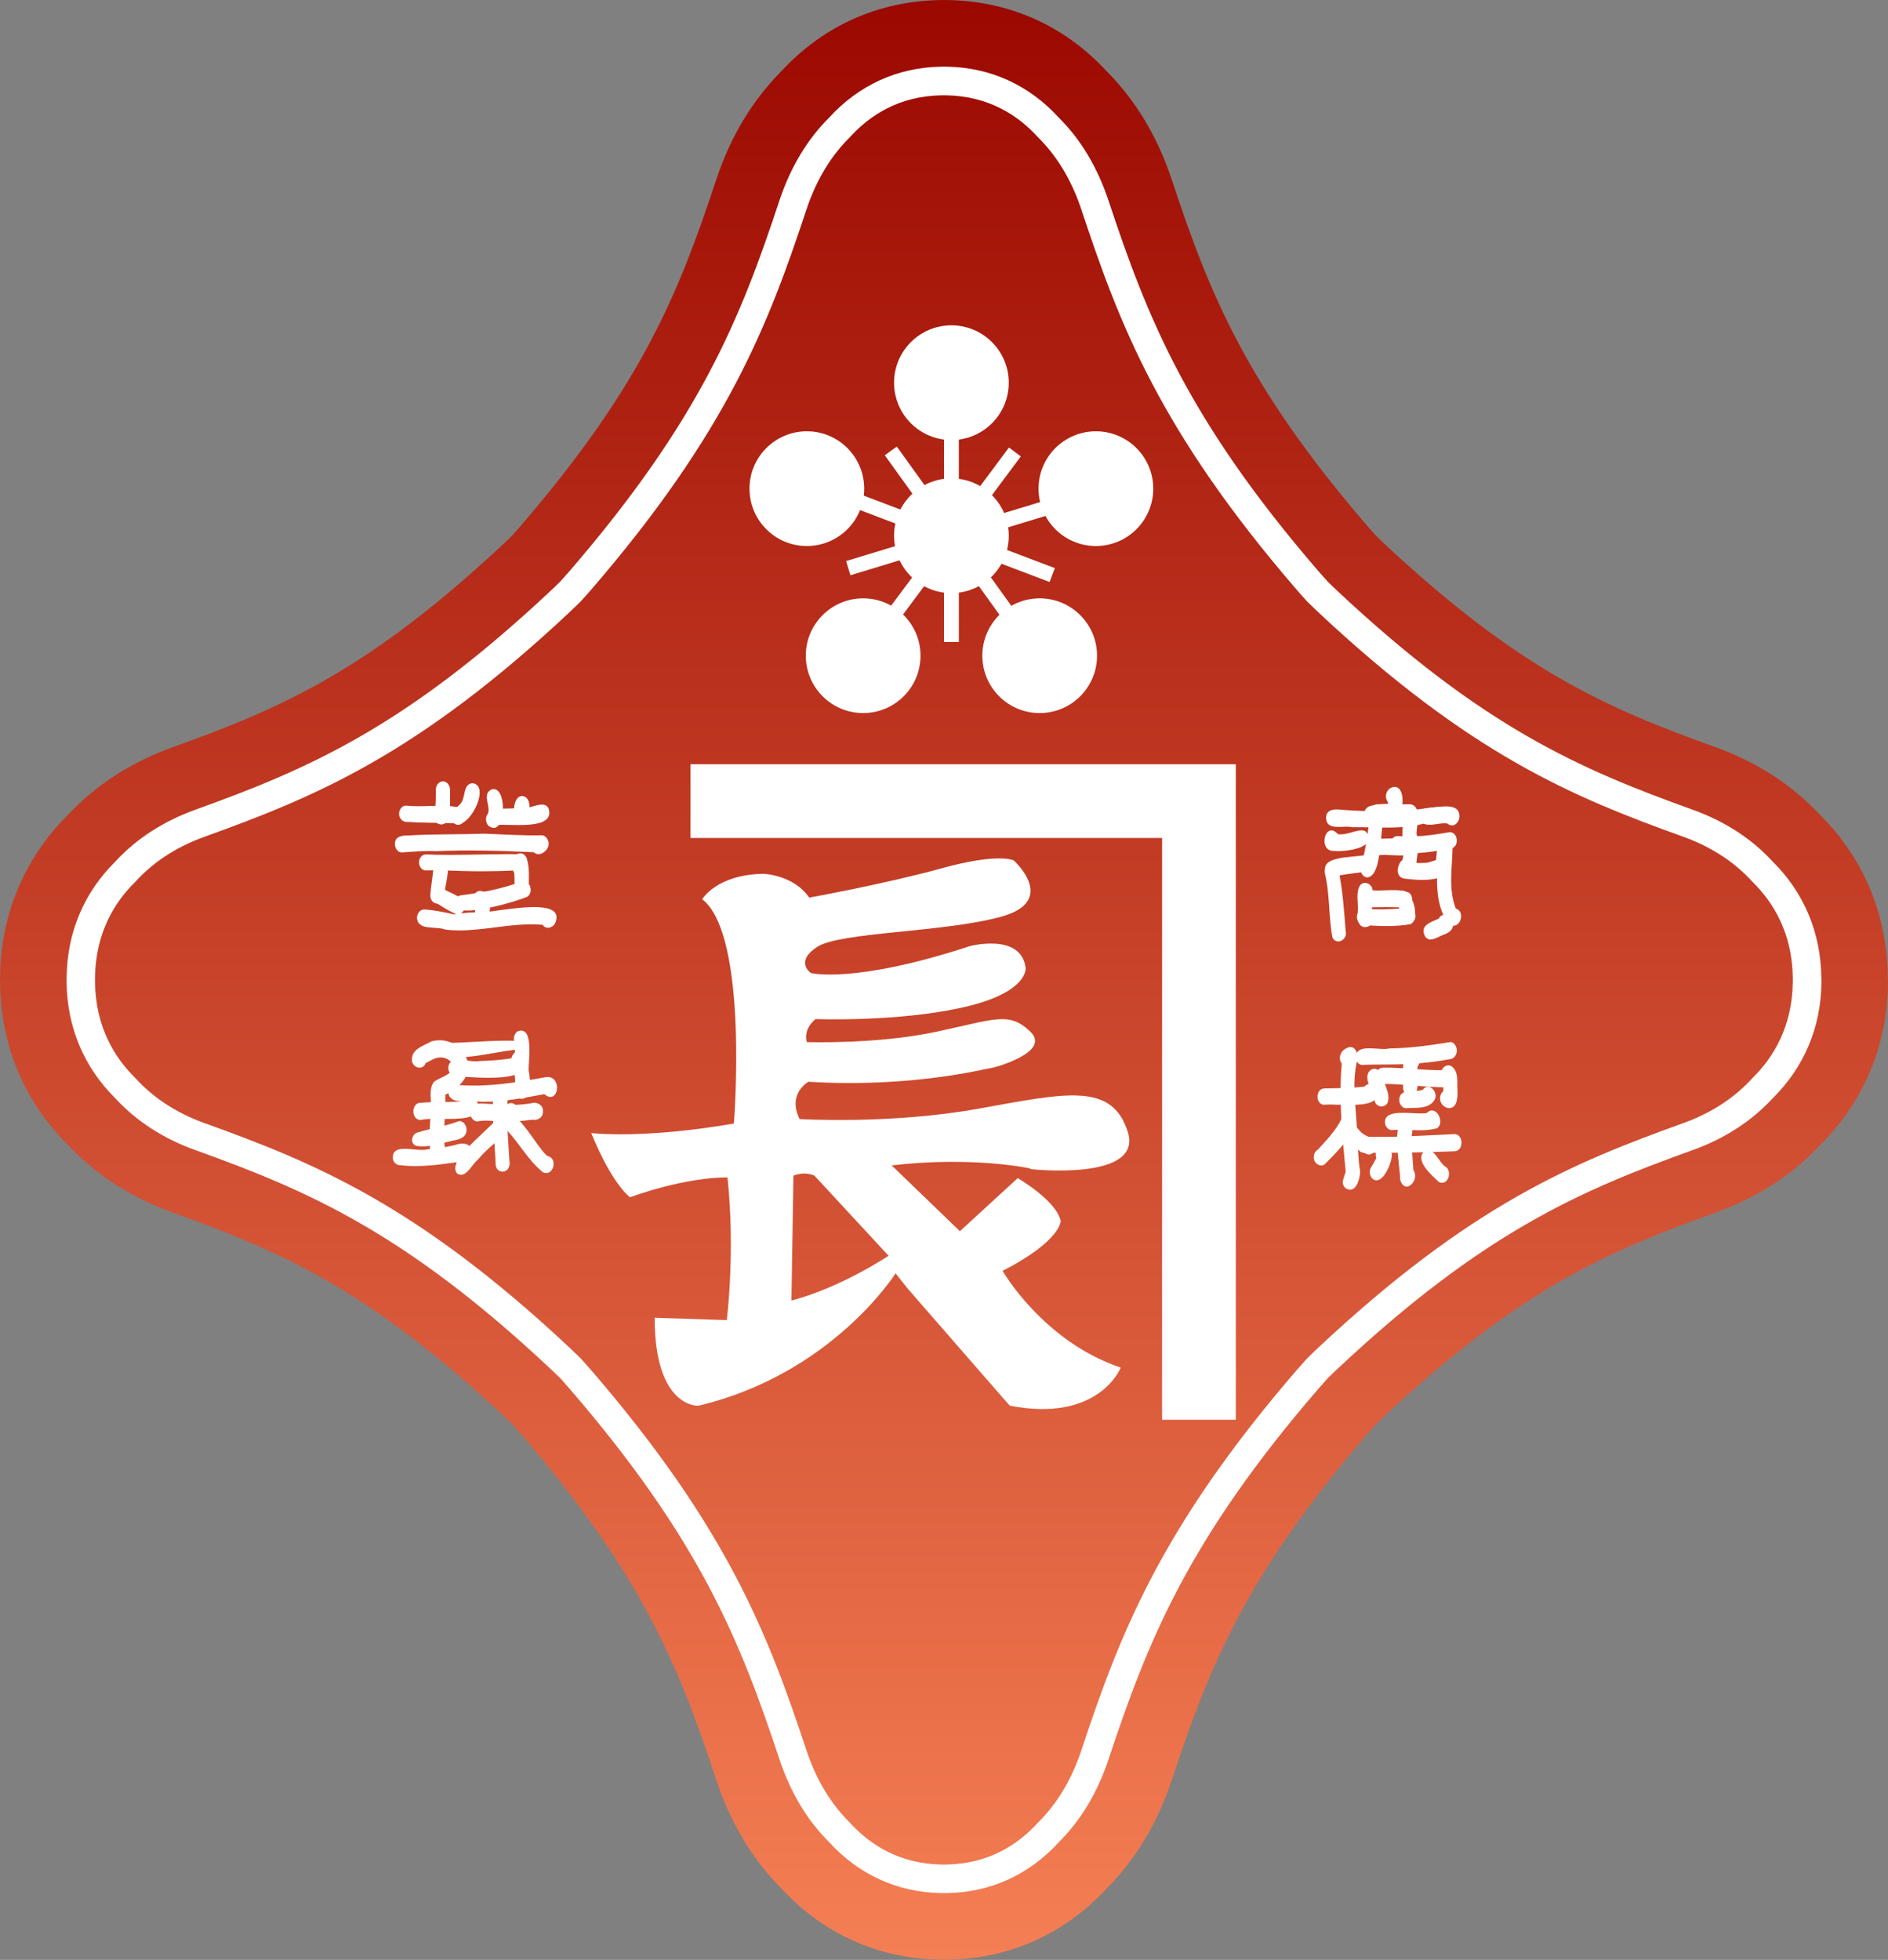 <?xml version="1.0" encoding="UTF-8"?>
<svg id="Vrstva_1" data-name="Vrstva 1" xmlns="http://www.w3.org/2000/svg" xmlns:xlink="http://www.w3.org/1999/xlink" viewBox="0 0 198.5 206.03">
  <rect x="0" y="0" width="198.5" height="206.03" fill="#808080" stroke="none"/>
  <defs>
    <style>
      .cls-1 {
        fill: #fff;
      }

      .cls-2 {
        fill: none;
      }

      .cls-3 {
        fill: url(#Nepojmenovaný_přechod_10);
      }

      .cls-4 {
        clip-path: url(#clippath);
      }
    </style>
    <linearGradient id="Nepojmenovaný_přechod_10" data-name="Nepojmenovaný přechod 10" x1="-14.58" y1="116.76" x2="191.45" y2="116.76" gradientTransform="translate(-17.51 191.45) rotate(-90)" gradientUnits="userSpaceOnUse">
      <stop offset="0" stop-color="#f57f54"/>
      <stop offset="1" stop-color="#9b0800"/>
    </linearGradient>
    <clipPath id="clippath">
      <rect class="cls-2" x="41.27" y="82.12" width="112.77" height="42.96"/>
    </clipPath>
  </defs>
  <g>
    <path class="cls-3" d="M198.5,103s0,.25,0,.52c-.12,6.47-2.56,12.27-7.06,16.77-2.97,3.2-6.71,5.62-11.11,7.2-11.38,4.09-20.54,8.03-34.91,21.5-.25.24-.51.49-.77.74-.24.27-.48.53-.71.8-12.98,15.04-16.78,24.65-20.74,36.59-1.48,4.48-3.77,8.3-6.8,11.36-4.42,4.79-10.16,7.39-16.62,7.53-.32.01-.5.01-.5.01-.07,0-.25,0-.55-.01-6.46-.14-12.21-2.74-16.62-7.53-3.03-3.06-5.32-6.88-6.8-11.36-3.95-11.94-7.76-21.56-20.73-36.59-.24-.27-.48-.54-.72-.81-.26-.25-.52-.5-.78-.75-14.36-13.46-23.52-17.4-34.9-21.49-4.4-1.58-8.13-4.01-11.11-7.2C2.57,115.79.13,110,.01,103.53c0-.26-.01-.43-.01-.48v-.03c0-.08,0-.25.01-.52.12-6.47,2.56-12.26,7.06-16.76,2.97-3.2,6.71-5.62,11.11-7.2,11.38-4.09,20.54-8.03,34.9-21.5.26-.24.52-.49.77-.74.24-.27.48-.54.72-.82,12.97-15.03,16.77-24.64,20.73-36.58,1.48-4.48,3.77-8.3,6.8-11.36C86.51,2.75,92.26.15,98.72.01c.3-.01.5-.01.56-.01,0,0,.2,0,.5.01,6.46.14,12.21,2.74,16.62,7.53,3.03,3.06,5.32,6.88,6.8,11.36,3.96,11.94,7.76,21.56,20.73,36.59.24.27.47.54.71.8.26.25.52.51.79.76,14.35,13.45,23.51,17.39,34.89,21.48,4.4,1.58,8.13,4,11.1,7.2,4.49,4.5,6.93,10.29,7.06,16.76,0,.27,0,.44,0,.5Z"/>
    <path class="cls-1" d="M191.49,102.74c-.06-4.71-1.83-8.91-5.1-12.15-2.22-2.42-5.05-4.26-8.43-5.47-11.78-4.24-22.01-8.62-37.33-22.98-.35-.33-.7-.66-1.04-1-.32-.36-.64-.72-.96-1.08-13.79-15.98-18-26.66-22.08-38.96-1.16-3.49-2.91-6.43-5.22-8.72-3.12-3.43-7.19-5.29-11.77-5.37-.19,0-.3,0-.33,0,0,0-.11,0-.3,0-4.58.08-8.65,1.94-11.77,5.37-2.31,2.3-4.06,5.23-5.22,8.72-4.07,12.3-8.29,22.98-22.08,38.96-.32.37-.64.73-.96,1.08-.34.34-.69.67-1.04,1-15.31,14.35-25.54,18.74-37.32,22.98-3.38,1.22-6.22,3.06-8.43,5.47-3.27,3.23-5.04,7.43-5.1,12.05-.01.24-.01.37-.01.37,0,0,0,.13,0,.27.06,4.71,1.83,8.91,5.1,12.15,2.22,2.42,5.05,4.26,8.43,5.47,11.78,4.24,22.01,8.62,37.33,22.98.35.33.69.66,1.04,1,.32.36.64.71.96,1.08,13.79,15.98,18,26.66,22.08,38.96,1.16,3.49,2.91,6.43,5.22,8.72,3.12,3.43,7.18,5.28,11.76,5.37.17,0,.33,0,.34,0,.03,0,.14,0,.32,0,4.58-.08,8.64-1.94,11.76-5.37,2.31-2.3,4.06-5.23,5.22-8.72,4.08-12.3,8.29-22.98,22.08-38.96.32-.37.64-.73.96-1.08.34-.33.68-.67,1.04-1,15.31-14.36,25.54-18.74,37.33-22.98,3.38-1.21,6.21-3.06,8.43-5.47,3.27-3.23,5.04-7.43,5.1-12.05.01-.24,0-.37,0-.37,0,0,0-.14,0-.27ZM188.49,103.24c-.06,4.66-2.01,7.91-4.26,10.11-1.68,1.85-4.02,3.56-7.29,4.73-11.58,4.17-22.36,8.61-38.36,23.61-.39.37-.77.74-1.15,1.11-.36.4-.71.79-1.07,1.2-14.39,16.67-18.66,27.91-22.66,39.98-1.13,3.4-2.77,5.84-4.54,7.59-2.11,2.34-5.23,4.38-9.7,4.44-.14,0-.22,0-.22,0,0,0-.08,0-.22,0-4.47-.07-7.59-2.1-9.7-4.44-1.77-1.75-3.41-4.19-4.54-7.59-4-12.07-8.26-23.3-22.66-39.98-.35-.41-.71-.8-1.07-1.2-.38-.37-.76-.74-1.15-1.11-16-15-26.78-19.44-38.36-23.61-3.26-1.17-5.61-2.88-7.29-4.73-2.25-2.2-4.2-5.45-4.26-10.11,0-.15,0-.23,0-.23,0,0,0-.08,0-.23.06-4.66,2.01-7.91,4.26-10.1,1.68-1.85,4.02-3.56,7.29-4.73,11.58-4.17,22.36-8.61,38.36-23.61.39-.37.77-.74,1.15-1.11.36-.4.71-.79,1.07-1.2,14.39-16.67,18.66-27.91,22.66-39.98,1.13-3.4,2.77-5.84,4.54-7.59,2.11-2.34,5.23-4.38,9.7-4.44.14,0,.22,0,.22,0,0,0,.08,0,.22,0,4.47.07,7.59,2.1,9.7,4.44,1.77,1.75,3.41,4.19,4.54,7.59,4,12.07,8.26,23.3,22.66,39.98.35.41.71.8,1.07,1.2.38.37.76.74,1.15,1.11,16,15,26.78,19.44,38.36,23.61,3.26,1.17,5.61,2.88,7.29,4.73,2.25,2.2,4.2,5.45,4.26,10.1,0,.15,0,.23,0,.23,0,0,0,.08,0,.23Z"/>
  </g>
  <g>
    <path class="cls-1" d="M108.32,122.9s11.92,1.33,10.25-3.92-6.5-4.08-15.75-2.42-18.75,1.08-18.75,1.08c-1.33-2.67.92-3.92.92-3.92,11,.67,18.75-1.42,19.08-1.42s6.5-1.67,4.27-3.83c-2.23-2.17-3.68-1.33-9.93,0-6.25,1.33-13.58,1.08-13.58,1.08-.42-1.42.92-2.42.92-2.42,0,0,8.67.33,15.58-1.25,6.92-1.58,6.5-4.17,6.5-4.17-.5-3.67-5.86-2.25-5.86-2.25-12.19,4-16.71,2.83-16.71,2.83,0,0-1.76-1.17.66-2.75,2.42-1.58,13.25-1.5,19.33-3.17,6.08-1.67,1.33-5.92,1.33-5.92,0,0-1.58-.83-7.58.83s-13.92,3.08-13.92,3.08c-1.67-2.42-4.83-2.5-4.83-2.5-4.92.08-6.42,2.67-6.42,2.67,4.92,3.83,3.33,23.58,3.33,23.58-9.67,1.67-15,1-15,1,2.25,5.5,4.08,6.75,4.08,6.75,6.33-2.25,10.25-2.08,10.25-2.08.83,7.92-.08,15-.08,15l-7.58-.25c0,9.5,4.58,9.25,4.58,9.25,14.08-3.33,20.75-13.92,20.75-13.92l1.25,1.58,10.75,12.33c9.42,1.83,11.67-4,11.67-4-8.17-2.75-12.42-10.17-12.42-10.17,6.17-3.17,6.11-5.25,6.11-5.25-.48-2.17-4.52-4.5-4.52-4.5l-6.08,5.58-7.17-6.92c8.67-1,14.58.33,14.58.33ZM83.21,136.71l.21-13.12s1.08-.5,2.21,0l7.79,8.42s-4.96,3.33-10.21,4.71Z"/>
    <g>
      <circle class="cls-1" cx="100.03" cy="40.23" r="6.03"/>
      <g>
        <circle class="cls-1" cx="115.22" cy="51.37" r="6.03"/>
        <circle class="cls-1" cx="84.83" cy="51.37" r="6.03"/>
      </g>
      <g>
        <circle class="cls-1" cx="90.75" cy="68.93" r="6.03"/>
        <circle class="cls-1" cx="109.31" cy="68.93" r="6.03"/>
      </g>
      <circle class="cls-1" cx="100.03" cy="56.32" r="6.03"/>
      <rect class="cls-1" x="99.25" y="44.82" width="1.56" height="22.67"/>
      <g>
        <rect class="cls-1" x="99.49" y="45.27" width="1.56" height="22.67" transform="translate(-14.18 69.19) rotate(-35.72)"/>
        <rect class="cls-1" x="99.15" y="45.27" width="1.56" height="22.67" transform="translate(146.24 161.7) rotate(-143.31)"/>
      </g>
      <g>
        <rect class="cls-1" x="99.25" y="45.1" width="1.56" height="22.67" transform="translate(75.13 168.55) rotate(-106.91)"/>
        <rect class="cls-1" x="99.25" y="45.1" width="1.56" height="22.67" transform="translate(11.79 129.95) rotate(-69.23)"/>
      </g>
    </g>
    <polygon class="cls-1" points="122.18 80.34 72.6 80.34 72.6 88.09 122.18 88.09 122.18 149.25 129.93 149.25 129.93 88.09 129.93 80.34 122.18 80.34"/>
  </g>
  <g class="cls-4">
    <path class="cls-1" d="M45.36,121.49c-.4-1.54-.1-3.29-.07-4.81.14-.96-.28-2.11.32-2.94.41-.36,1.61-.71,1.85-1.17.56-.57-.25-1.3-.84-1.38-.72-.15-1.25.27-1.86.56-.32.89-1.52.46-1.45-.4,0-1.1,1.27-1.43,2.06-1.88,1.55-.42,3.15.35,3.71,1.86.65,1.71-.88,3.09-2.26,3.76.06,2.1-.33,4.11.03,6.15.02.55-.39.88-.78.88-.3,0-.6-.19-.71-.62Z"/>
    <path class="cls-1" d="M43.81,120.47c-.78-.21-.55-1.33.18-1.44,1.42-.44,2.91-.66,4.29-1.18.47,0,.77.47.77.9.04.74-.66,1.03-1.28,1.12-1.09.23-2.2.64-3.33.64-.21,0-.43-.01-.64-.05Z"/>
    <path class="cls-1" d="M44.23,117.73s0,0,.01,0c-.01,0-.02,0-.03,0,0,0,.01,0,.02,0Z"/>
    <path class="cls-1" d="M43.46,116.83c0-.45.26-.91.76-.9.59-.02,1.16-.09,1.76-.09.22,0,.44,0,.66,0,.96,0,1.93,0,2.87-.25.44-.12.79.35.84.73.05,1.35-2.12,1.32-3.96,1.3-.89,0-1.7-.02-2.15.12,0,0,0,0-.01,0-.51,0-.77-.45-.77-.9Z"/>
    <path class="cls-1" d="M42.01,122.49c-.44-.03-.72-.42-.72-.85.06-1.02,1.13-.91,2.18-.81.56.05,1.12.11,1.49-.01.98-.07,1.95-.22,2.91-.46.64-.23,1.61-.26,1.7.63.07.48-.22,1.07-.76,1.08-1.69.23-3.41.51-5.13.51-.55,0-1.11-.03-1.66-.1Z"/>
    <path class="cls-1" d="M52.97,117.9c-.33,0-.66-.03-.99-.05-.59-.05-1.19-.09-1.77.04-.72-.02-.98-1-.58-1.52.35-.42.96-.38,1.5-.34.18.01.35.03.51.03,1.37.14,2.79.15,4.17-.07.68-.22,1.39.21,1.27.97-.05.6-.61.83-1.13.75-.84.1-1.69.2-2.55.2-.14,0-.29,0-.43,0Z"/>
    <path class="cls-1" d="M52.11,122.44c-.08-2.32-.37-4.56-.28-6.88-.09-.71.42-1.85,1.26-1.29.37.29.45.79.28,1.21-.09,1.71-.02,3.41.09,5,.04.68.08,1.2.12,1.84,0,.55-.37.85-.75.85-.33,0-.66-.23-.72-.72Z"/>
    <path class="cls-1" d="M48.03,123.33c-1.21-1.59,4.49-5.18,5.03-6.86.48-1.11,1.82-.21,1.4.77-.88,1.93-2.89,3.04-4.21,4.66-.54.4-1.07,1.6-1.78,1.6-.14,0-.29-.05-.44-.16Z"/>
    <path class="cls-1" d="M57.06,123.22c-1.49-1.22-2.44-2.97-3.73-4.38-.37-.1-.57-.52-.56-.9.83-3,3.71,2.87,4.79,3.58h0c1.01.19.73,1.8-.13,1.8-.11,0-.24-.03-.37-.09Z"/>
    <path class="cls-1" d="M50.18,115.8c-.28-.06-.63-.05-1.01-.04-.92.03-1.94.05-2.03-.91,0-.4.27-.81.69-.82,3.24.31,6.41-.22,9.57-.8.79-.09,1.14.47,1.16,1.04.04.74-.5,1.47-1.32.75-2.09.38-4.19.8-6.33.8-.25,0-.49,0-.74-.02Z"/>
    <path class="cls-1" d="M54.18,114.07c-.04-.77-.05-1.57-.35-2.28-.16-.36-.05-.86.27-1.11.37-.28.81-.1,1.03.26.39.9,1.25,4.42-.23,4.57-.7-.02-1.07-.87-.72-1.44Z"/>
    <path class="cls-1" d="M47.75,113.1c-.44-.06-.66-.58-.61-.97.16-.88,1.09-.76,1.99-.64.48.07.96.13,1.3.05,1.19-.03,2.37-.12,3.54-.32.39-.19.83.08.99.47.52,1.31-1.51,1.61-3.58,1.61-1.53,0-3.09-.16-3.63-.19Z"/>
    <path class="cls-1" d="M54.05,112.35c.1-.91.11-1.86.04-2.78-.16-.4-.02-.96.37-1.17,1.7-.57,1.09,3.12,1.12,4.05-.04.53-.4.78-.75.78-.39,0-.79-.31-.78-.88Z"/>
    <path class="cls-1" d="M46.34,111.03c-.44-.43-.23-1.36.44-1.39,2.51-.01,5.04-.32,7.55-.22.59.08.46,1.03-.14.93-2.01.23-4.21.81-6.26.81-.54,0-1.07-.04-1.58-.14Z"/>
    <path class="cls-1" d="M54.13,93.67c-.06-.62-.01-1.3-.06-1.92-.08-.09-.14-.21-.14-.33,0-.04,0-.08,0-.11-.22-.44-.17-1.03.17-1.39,1.9-1.17,1.47,2.76,1.47,3.75-.05.47-.39.71-.72.71s-.66-.24-.71-.71Z"/>
    <path class="cls-1" d="M47.82,95.05c-.05-.38.16-.86.58-.92,2.17-.29,4.33-.66,6.37-1.44.92-.37,1.4,1.09.67,1.58-.72.32-4.29,1.45-6.28,1.45-.8,0-1.35-.18-1.35-.67Z"/>
    <path class="cls-1" d="M45.24,94.12c.08-1.03.27-2.06.35-3.09.04-.42.41-.82.85-.74,1.32.52.19,2.74.34,3.83,0,.59-.39.88-.77.88s-.76-.29-.77-.88Z"/>
    <path class="cls-1" d="M49.94,91.59c-1.72,0-3.44-.15-5.17-.09-.44.02-.72-.45-.72-.84s.28-.84.72-.84c1.83.08,3.69.04,5.53.01,1.58-.03,3.16-.06,4.71-.02.64.34.54,1.49-.19,1.64-1.52.13-3.04.14-4.56.14h-.33Z"/>
    <path class="cls-1" d="M47.92,96.07c-.81-.34-1.55-.82-2.27-1.31,0,0,0,0,0,0-.77-.5-.18-2.03.74-1.47.85.67,2.7.92,2.46,2.19-.08.32-.38.63-.71.63-.07,0-.14-.01-.22-.05Z"/>
    <path class="cls-1" d="M49.94,95.89c.02-.23.02-.46.01-.69-.47-.53-.14-1.67.66-1.53,1.1.11,1.27,3.1.09,3.12-.44,0-.78-.46-.76-.89Z"/>
    <path class="cls-1" d="M46.78,97.71c-.93-.38-2.84.17-2.94-1.21,0-.41.29-.91.76-.89,1.06.06,2.1.28,3.14.51.9-.18,2.01-.21,2.87-.23.42.02,1.35-.12,2.42-.27,2.67-.35,6.24-.7,5.34,1.42-.22.5-1.02.72-1.3.18-1.68-.15-3.35.06-5,.27-1.27.16-2.54.32-3.79.32-.5,0-1-.03-1.5-.09Z"/>
    <path class="cls-1" d="M56.11,89.59c-3.44-.16-6.86-.26-10.3-.11-1.2-.06-2.36.05-3.54.13-.46.02-.75-.47-.75-.87-.03-.84.81-.93,1.45-.91,2.63-.17,5.26-.09,7.9-.19,2.04.07,4.08.22,6.13.17.34.04.57.35.65.64.2.62-.43,1.34-1.04,1.34-.18,0-.35-.06-.5-.2Z"/>
    <path class="cls-1" d="M52.23,85.02c.9-.01,1.81-.04,2.72-.08.32.04.72-.07,1.1-.18.69-.19,1.38-.39,1.65.3.48,1.74-2.2,1.7-4.08,1.66-.58-.02-1.08-.03-1.39.02-.96,0-.96-1.7,0-1.72Z"/>
    <path class="cls-1" d="M51.37,86.82c-.32-.32-.37-.91-.08-1.28.01-.01.02-.03.03-.04.26-.84-.68-2.04.38-2.52.8-.22,1.19.89,1.18,2.01,0,1.02-.34,2.04-.97,2.04-.16,0-.35-.07-.55-.22Z"/>
    <path class="cls-1" d="M54.59,86.08c-.88-.23-.63-2.42.3-2.4,1.15.05.97,2.43-.08,2.43-.07,0-.14,0-.21-.03Z"/>
    <path class="cls-1" d="M47.48,85.99c-.27-.84.65-1.03,1-1.59.48-.63.19-1.98,1.2-2.07,1.84.24-.1,4.28-1.45,4.28-.29,0-.55-.18-.74-.62Z"/>
    <path class="cls-1" d="M47.72,86.55c-1.68-.07-3.36-.04-5.03-.15-.45-.03-.73-.43-.73-.86,0-.39.28-.87.73-.85.79.09,1.61.06,2.44.04,1.18-.04,2.36-.08,3.46.24.71.48.3,1.74-.42,1.74-.14,0-.29-.05-.45-.16Z"/>
    <path class="cls-1" d="M45.59,85.78c.25-.9.23-1.83.23-2.76,0-.42.29-.88.75-.88s.74.46.75.88c-.03,1.03.11,2.12-.24,3.11-.13.38-.4.54-.68.54-.41,0-.82-.35-.8-.89Z"/>
    <path class="cls-1" d="M143.39,97.26c-.45-.03-.73-.43-.73-.86,0-.39.28-.89.73-.86,1.3.09,2.59.07,3.89-.04.73-.58,1.86.31,1.46,1.16-.1.21-.25.42-.48.5-.8.14-1.62.19-2.44.19s-1.62-.05-2.42-.09Z"/>
    <path class="cls-1" d="M143.31,97.44c-.64-.24-.57-1.04-.56-1.6.09-.89-.23-1.92.21-2.72.41-.62,1.34-.2,1.35.47.44.04.91.02,1.39,0,.84-.03,1.69-.06,2.44.25.54.43.42,1.46-.3,1.61-1.21-.14-2.38-.07-3.6-.07.06.72.28,2.08-.7,2.08-.07,0-.15,0-.24-.02Z"/>
    <path class="cls-1" d="M147.31,96.28c-.06-.3-.13-.59-.21-.88-.77-.34-.62-1.74.27-1.77,1.1-.06,2.03,2.85.89,3.24-.07.02-.14.04-.21.04-.35,0-.67-.29-.74-.63Z"/>
    <path class="cls-1" d="M140.09,98.57c-.43-2.29-.25-4.53-.8-6.79-.17-1.07,1.29-1.38,1.45-.26.44,2.11.58,4.3.74,6.38.16.56-.31,1.07-.78,1.07-.22,0-.45-.12-.6-.4Z"/>
    <path class="cls-1" d="M140.28,89.45c-.75.04-1.04-.52-1.03-1.08.02-.79.63-1.57,1.4-.69.47.09.97-.04,1.45-.18.52-.15,1.01-.3,1.44-.14,1.43,1.56-1.41,2.11-2.83,2.11-.16,0-.31,0-.43-.02Z"/>
    <path class="cls-1" d="M139.67,92.25c-1.61-2.39,2.61-2.05,3.92-2.38.57-.56,1.35.17,1.23.84-.04.43-.35.77-.77.85-1.13.2-2.29.27-3.41.51-.14.19-.37.31-.6.31-.13,0-.26-.04-.37-.14Z"/>
    <path class="cls-1" d="M143.02,91.18c.69-1.91.75-4.03,1.16-6.03.3-1.13,1.73-.52,1.42.5-.59,1.36-.19,6.53-1.89,6.59-.48-.07-.71-.62-.69-1.06Z"/>
    <path class="cls-1" d="M144.04,86.59c-.9-.2-.82-1.6,0-1.86.93-.27,1.93-.23,2.92-.2.43.02.87.03,1.3.02.46.02.75.45.75.89,0,.47-.35.95-.86.87-1.16-.05-2.35-.06-3.51.1-.13.12-.3.19-.48.19-.04,0-.08,0-.11-.01Z"/>
    <path class="cls-1" d="M147.76,89.29c-.47-.97-.31-2.1-.21-3.14-.59-1.12.9-2.07,1.48-.85.29.97-.34,2.04,0,3.02.4.61-.13,1.37-.68,1.37-.21,0-.43-.12-.59-.4Z"/>
    <path class="cls-1" d="M146.33,89.9c-.5-.03-.97-.05-1.29,0-.97-.01-.97-1.72,0-1.73.98-.02,1.87-.03,2.74-.11.57-.23,1.23,0,1.3.68.04,1-.86,1.19-1.86,1.19-.29,0-.59-.02-.89-.03Z"/>
    <path class="cls-1" d="M146.95,89.7c-1.01,0-1.01-1.81,0-1.81,1.84.16,3.67-.1,5.47-.41.72,0,.93.97.57,1.46-.31.33-.9.71-1.34.4-1.27.26-2.56.37-3.85.37-.28,0-.56,0-.84-.02Z"/>
    <path class="cls-1" d="M151.51,92.47c-1.15-.67-.17-2.8-.5-3.85.06-1.31,1.62-1.11,1.58.14,0,1-.17,1.75-.11,2.69.09.48-.26,1.05-.75,1.05-.07,0-.14-.01-.22-.04Z"/>
    <path class="cls-1" d="M147.57,92.34c-.94-.16-.77-1.87.21-1.72.64.12,1.35.12,1.96.09.29.02.61-.09.93-.2.65-.22,1.28-.45,1.54.41.13,1.29-1.28,1.58-2.66,1.58-.77,0-1.53-.09-1.99-.15Z"/>
    <path class="cls-1" d="M147.5,92.02c-.42-.21-.54-.8-.37-1.21.06-.16.17-.29.3-.38.37-.91-.28-2.73.97-3,1.36.32.5,2.3.53,3.29-.03.6-.38,1.43-.99,1.43-.13,0-.28-.04-.43-.13Z"/>
    <path class="cls-1" d="M152.3,97.12c-1.61-2.18-1.2-5.23-1.09-7.79-.14-1.05,1.27-1.46,1.51-.33-.02,2.2-.48,4.42.34,6.5.96.34.55,1.82-.24,1.82-.16,0-.34-.06-.52-.2Z"/>
    <path class="cls-1" d="M149.75,98.27c-.42-1.05.8-1.36,1.52-1.7.49-.97,1.82-.03,1.48.85-.12.45-.55.69-.96.83-.41.16-.95.51-1.39.51-.27,0-.5-.12-.65-.49Z"/>
    <path class="cls-1" d="M144.2,86.98c-.69-.02-1.37-.03-2.03-.02-.28-.07-.63-.06-.99-.04-.84.03-1.72.06-1.76-.92,0-1.12,1.2-.92,1.97-.85,2.68.18,5.39.23,8.06-.11.57-.08,1.14-.19,1.72-.19.51,0,.63.77.26,1.03-1.72.96-3.72,1.12-5.73,1.12-.51,0-1.01-.01-1.52-.02Z"/>
    <path class="cls-1" d="M145.92,84.58v-.27c-.36-.44-.23-1.17.26-1.46,1.13-.57,1.38.91,1.26,1.72,0,.57-.38.86-.76.86s-.76-.29-.76-.86Z"/>
    <path class="cls-1" d="M152.63,86.77c-.17-.02-.33-.08-.45-.19-.31-.07-.7-.01-1.1.05-.81.11-1.63.23-1.8-.67-.05-.4.17-.93.62-.99,1.13-.03,3.79-.86,3.52,1.09-.1.33-.36.71-.74.71-.01,0-.03,0-.04,0Z"/>
    <path class="cls-1" d="M141.52,124.94c-.66-.49-.17-1.19-.04-1.77-.35-3.78-.75-7.55-.41-11.37-.42-.53-.14-1.29.43-1.57,1.08-.65,1.41.84,1.12,1.53-.54,2.73.09,5.35.07,8.04.12,1.12.11,2.21.31,3.31.01.66-.32,1.96-1.05,1.96-.13,0-.27-.04-.43-.13Z"/>
    <path class="cls-1" d="M138.25,122.13c-.21-.38-.15-.94.22-1.22.04-.03.08-.06.08-.05.92-1.01,1.87-1.98,2.46-3.18.77-.72,1.59.45,1.22,1.2-.76,1.31-1.87,2.43-2.94,3.5-.11.1-.24.14-.38.14-.26,0-.53-.17-.65-.4Z"/>
    <path class="cls-1" d="M143.8,121.36c-1.09-.41-3.44-1.84-2.45-3.2.88-.78,1.34.7,2,1.06.56.36,1.46.52,1.31,1.38-.05.36-.35.77-.73.77-.04,0-.09,0-.13-.02Z"/>
    <path class="cls-1" d="M140.83,116.14c-.66-.03-1.26-.05-1.59,0-.96,0-.96-1.7,0-1.72,1.4-.03,2.81-.03,4.21-.19.14-.16.33-.28.55-.28.49,0,.75.47.77.9,0-.08,0-.16-.03-.24.39,1.32-1.13,1.54-2.72,1.54-.4,0-.81-.01-1.18-.03Z"/>
    <path class="cls-1" d="M144.7,114.52s.02.07.03.1c0-.03-.02-.07-.03-.1Z"/>
    <path class="cls-1" d="M142.53,111.11c.07-1.02,1.19-.94,2.22-.87.51.04.99.07,1.33-.02,2.25-.04,4.29-.33,6.44-.68.41.04.65.53.65.9s-.24.83-.65.89c-1.47.27-2.95.45-4.43.51-1.62.11-3.26.03-4.88.11-.42,0-.68-.48-.68-.84Z"/>
    <path class="cls-1" d="M147.51,114.35c.07-1.19-.41-3.52,1.06-3.95.8.03.94,1.11.53,1.6-.42.98.53,2.92-.84,3.22-.47,0-.73-.45-.75-.87Z"/>
    <path class="cls-1" d="M152.25,116.48c-.82-.15-1.15-1.2-.53-1.74.2-.85-.46-1.76-.02-2.44.2-.27.58-.4.89-.22.81.56.58,1.64.64,2.47.03.69.03,1.94-.88,1.94-.03,0-.07,0-.1,0Z"/>
    <path class="cls-1" d="M151.71,114.3c-1.22-.01-2.5-.13-3.69-.24-.9-.07-1.72-.11-2.62-.11-.96,0-.96-1.71,0-1.71,1.05-.02,2.09.06,3.13.13,1.06.07,2.12.15,3.18.13.54-.04.81.43.81.9s-.25.91-.75.91c-.02,0-.04,0-.06,0Z"/>
    <path class="cls-1" d="M144.54,115.81c-.06-1.07-1.2-2.22-.62-3.14.63-.75,1.32-.03,1.48.69.24.85.72,1.57.54,2.43-.1.35-.39.52-.69.52s-.59-.17-.7-.5Z"/>
    <path class="cls-1" d="M147.11,115.63c.04-1.31,1.64-.74,2.47-1.07.74-.92,1.8.42,1.16,1.19-.66.87-1.92.67-2.89.75,0,0-.01,0-.02,0-.44,0-.72-.48-.72-.87Z"/>
    <path class="cls-1" d="M148.17,118.8c-.62-.03-1.24-.05-1.83,0-.45,0-.73-.45-.73-.86,0-1.05,1.54-.99,2.87-.92.62.03,1.19.06,1.54-.02.92-.96,1.98.98,1.06,1.61-.58.16-1.19.21-1.81.21-.36,0-.73-.02-1.1-.03Z"/>
    <path class="cls-1" d="M147.2,123.99c.09-1.05-1.29-7.5,1.11-5.81.25.31.2.73.13,1.08-.06,1.34.09,2.44.16,3.73.5.75-.12,1.75-.71,1.75-.27,0-.54-.21-.69-.76Z"/>
    <path class="cls-1" d="M143.39,121.18c-.94-.01-.94-1.68,0-1.69,3.17.1,6.34-.12,9.51-.27,1.01,0,1.01,1.81,0,1.81-2.67.09-5.33.16-8,.16-.5,0-1,0-1.5,0Z"/>
    <path class="cls-1" d="M144.36,123.96c-.35-.26-.45-.84-.22-1.22.2-.32.39-.65.56-.99-.42-1.29,1.45-1.75,1.63-.42.07.69-.72,2.75-1.61,2.75-.12,0-.24-.04-.37-.12Z"/>
    <path class="cls-1" d="M151.27,124.25c-.7-.68-2.47-2.13-1.61-3.16,1.02-.79,1.59,1.09,2.26,1.52.74.4.44,1.73-.31,1.73-.1,0-.22-.03-.34-.08Z"/>
  </g>
</svg>